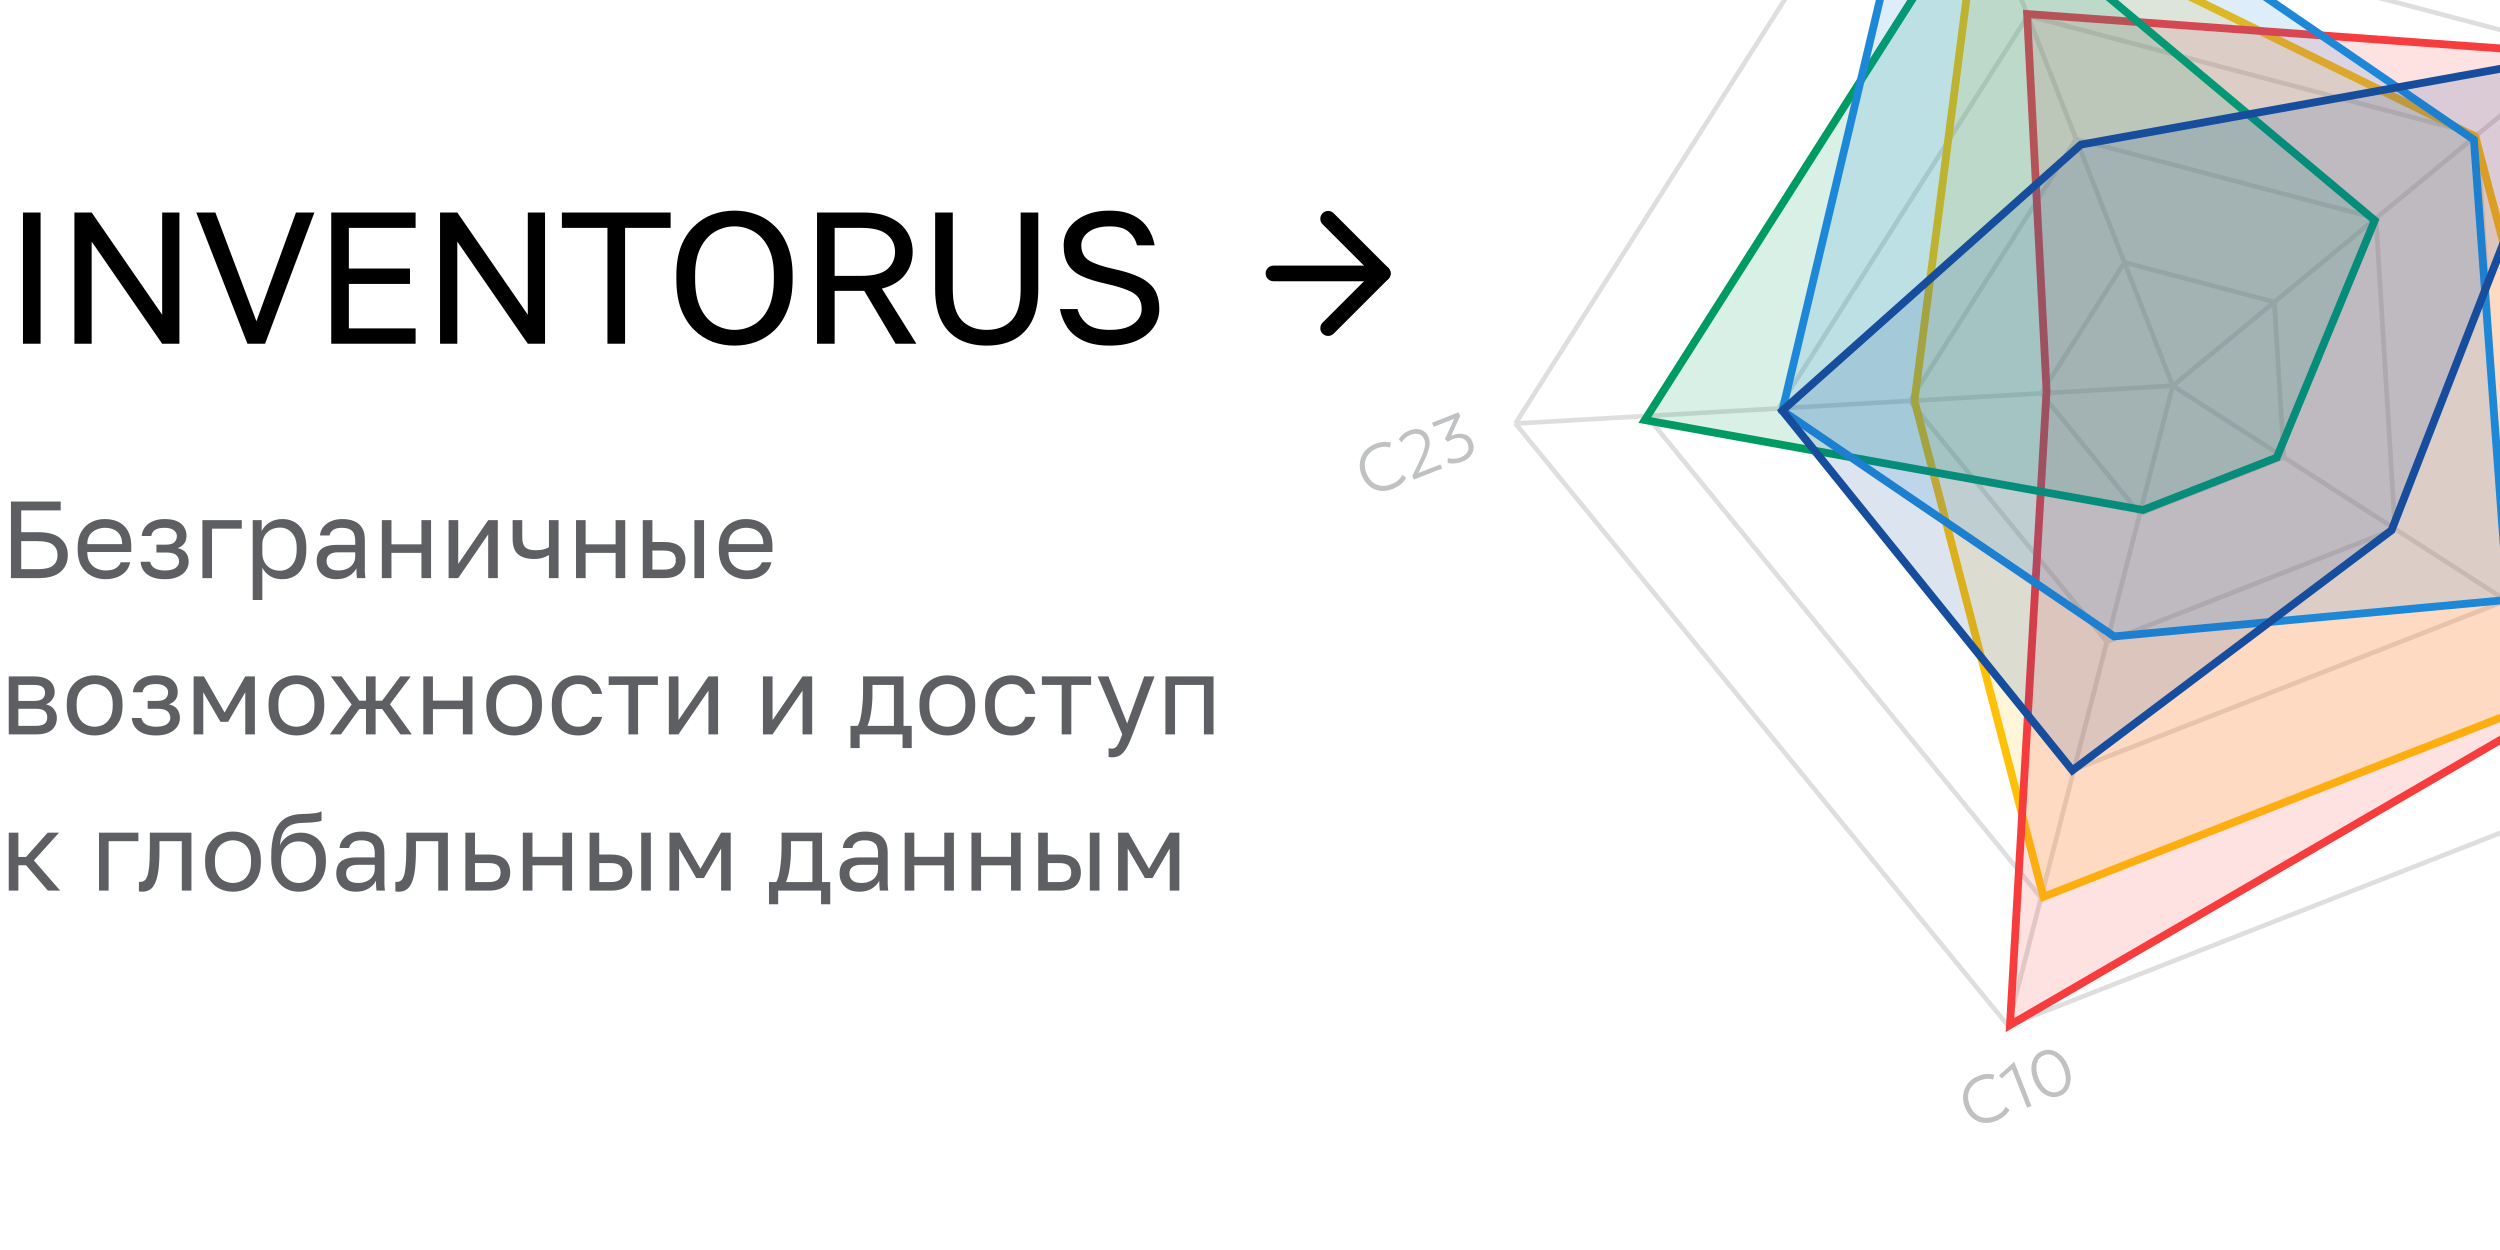 <?xml version="1.0" encoding="UTF-8"?> <svg xmlns="http://www.w3.org/2000/svg" width="320" height="160" viewBox="0 0 320 160" fill="none"><g clip-path="url(#clip0_6792_41724)"><path d="M2.939 44V27.2H5.195V44H2.939ZM9.525 44V27.2H11.733L20.758 40.28V27.2H22.965V44H20.758L11.733 30.92V44H9.525ZM31.672 44L25.12 27.2H27.568L32.824 41.12L37.888 27.2H40.24L33.928 44H31.672ZM42.398 44V27.2H53.198V29.168H44.654V34.376H52.478V36.344H44.654V42.032H53.198V44H42.398ZM56.326 44V27.2H58.534L67.558 40.28V27.2H69.766V44H67.558L58.534 30.92V44H56.326ZM77.753 44V29.168H71.921V27.2H85.841V29.168H80.009V44H77.753ZM94.015 44.24C93.055 44.24 92.127 44.08 91.231 43.76C90.351 43.424 89.559 42.912 88.855 42.224C88.151 41.536 87.591 40.656 87.175 39.584C86.775 38.512 86.575 37.224 86.575 35.72V35.24C86.575 33.8 86.775 32.56 87.175 31.52C87.591 30.48 88.151 29.624 88.855 28.952C89.559 28.264 90.351 27.76 91.231 27.44C92.127 27.12 93.055 26.96 94.015 26.96C94.975 26.96 95.895 27.12 96.775 27.44C97.671 27.76 98.471 28.264 99.175 28.952C99.879 29.624 100.431 30.48 100.831 31.52C101.247 32.56 101.455 33.8 101.455 35.24V35.72C101.455 37.224 101.247 38.512 100.831 39.584C100.431 40.656 99.879 41.536 99.175 42.224C98.471 42.912 97.671 43.424 96.775 43.76C95.895 44.08 94.975 44.24 94.015 44.24ZM94.015 42.224C94.895 42.224 95.711 42.008 96.463 41.576C97.231 41.144 97.855 40.448 98.335 39.488C98.815 38.528 99.055 37.272 99.055 35.72V35.24C99.055 33.768 98.815 32.576 98.335 31.664C97.855 30.736 97.231 30.056 96.463 29.624C95.711 29.192 94.895 28.976 94.015 28.976C93.151 28.976 92.335 29.192 91.567 29.624C90.799 30.056 90.175 30.736 89.695 31.664C89.215 32.576 88.975 33.768 88.975 35.24V35.72C88.975 37.272 89.215 38.528 89.695 39.488C90.175 40.448 90.799 41.144 91.567 41.576C92.335 42.008 93.151 42.224 94.015 42.224ZM104.58 44V27.2H110.46C111.868 27.2 113.036 27.424 113.964 27.872C114.908 28.304 115.62 28.904 116.1 29.672C116.58 30.424 116.82 31.28 116.82 32.24C116.82 33.36 116.484 34.344 115.812 35.192C115.156 36.024 114.18 36.608 112.884 36.944L117.3 44H114.636L110.628 37.232H106.836V44H104.58ZM106.836 35.312H110.22C111.772 35.312 112.884 35.032 113.556 34.472C114.228 33.896 114.564 33.152 114.564 32.24C114.564 31.328 114.228 30.592 113.556 30.032C112.884 29.456 111.772 29.168 110.22 29.168H106.836V35.312ZM126.299 44.24C124.971 44.24 123.811 43.984 122.819 43.472C121.827 42.944 121.059 42.152 120.515 41.096C119.971 40.024 119.699 38.672 119.699 37.04V27.2H121.955V37.04C121.955 38.864 122.339 40.184 123.107 41C123.875 41.816 124.939 42.224 126.299 42.224C127.659 42.224 128.723 41.816 129.491 41C130.259 40.184 130.643 38.864 130.643 37.04V27.2H132.899V37.04C132.899 38.672 132.627 40.024 132.083 41.096C131.539 42.152 130.771 42.944 129.779 43.472C128.803 43.984 127.643 44.24 126.299 44.24ZM142.03 44.24C140.686 44.24 139.566 44.032 138.67 43.616C137.79 43.2 137.11 42.64 136.63 41.936C136.15 41.216 135.83 40.424 135.67 39.56H137.926C138.102 40.296 138.502 40.928 139.126 41.456C139.75 41.968 140.718 42.224 142.03 42.224C143.374 42.224 144.39 41.968 145.078 41.456C145.782 40.944 146.134 40.312 146.134 39.56C146.134 38.936 145.99 38.44 145.702 38.072C145.414 37.688 144.934 37.368 144.262 37.112C143.606 36.84 142.71 36.576 141.574 36.32C140.326 36.048 139.302 35.728 138.502 35.36C137.702 34.992 137.11 34.496 136.726 33.872C136.342 33.248 136.15 32.424 136.15 31.4C136.15 30.568 136.382 29.824 136.846 29.168C137.326 28.496 138.006 27.96 138.886 27.56C139.766 27.16 140.814 26.96 142.03 26.96C143.23 26.96 144.23 27.16 145.03 27.56C145.83 27.96 146.454 28.496 146.902 29.168C147.35 29.824 147.646 30.568 147.79 31.4H145.534C145.374 30.728 145.03 30.16 144.502 29.696C143.99 29.216 143.166 28.976 142.03 28.976C140.878 28.976 139.982 29.216 139.342 29.696C138.718 30.16 138.406 30.728 138.406 31.4C138.406 32.28 138.734 32.928 139.39 33.344C140.046 33.744 141.094 34.104 142.534 34.424C143.574 34.648 144.462 34.904 145.198 35.192C145.95 35.48 146.558 35.824 147.022 36.224C147.502 36.608 147.846 37.072 148.054 37.616C148.278 38.16 148.39 38.808 148.39 39.56C148.39 40.424 148.134 41.216 147.622 41.936C147.126 42.64 146.406 43.2 145.462 43.616C144.518 44.032 143.374 44.24 142.03 44.24Z" fill="black"></path><path d="M263.666 140.277C263.324 140.411 262.987 140.456 262.655 140.414C262.325 140.37 262.011 140.253 261.712 140.064C261.416 139.873 261.149 139.624 260.91 139.317C260.674 139.009 260.479 138.658 260.324 138.263C260.168 137.866 260.072 137.474 260.036 137.088C260.003 136.7 260.031 136.338 260.12 135.999C260.21 135.657 260.362 135.358 260.574 135.102C260.789 134.845 261.067 134.649 261.409 134.515C261.746 134.384 262.079 134.339 262.409 134.383C262.741 134.426 263.055 134.543 263.351 134.733C263.649 134.92 263.917 135.167 264.156 135.474C264.397 135.78 264.596 136.132 264.751 136.529C264.906 136.923 264.999 137.315 265.03 137.703C265.063 138.091 265.034 138.456 264.944 138.797C264.856 139.138 264.705 139.437 264.49 139.695C264.277 139.951 264.003 140.145 263.666 140.277ZM263.448 139.72C263.685 139.628 263.88 139.489 264.032 139.305C264.187 139.12 264.296 138.898 264.359 138.64C264.421 138.382 264.435 138.094 264.399 137.778C264.363 137.461 264.275 137.125 264.136 136.77C263.949 136.294 263.721 135.908 263.451 135.614C263.179 135.316 262.887 135.121 262.575 135.028C262.261 134.933 261.945 134.947 261.627 135.072C261.388 135.166 261.19 135.305 261.035 135.49C260.883 135.674 260.775 135.896 260.713 136.154C260.653 136.411 260.641 136.698 260.677 137.015C260.712 137.329 260.799 137.664 260.94 138.022C261.126 138.498 261.353 138.884 261.621 139.18C261.891 139.475 262.183 139.67 262.496 139.765C262.813 139.86 263.13 139.845 263.448 139.72Z" fill="#BFC1C2"></path><path d="M259.464 141.79L257.536 136.869L256.213 138.057L255.876 137.661L257.774 135.943L257.822 135.924L260.033 141.567L259.464 141.79Z" fill="#BFC1C2"></path><path d="M255.473 143.487C254.902 143.711 254.357 143.786 253.837 143.714C253.32 143.64 252.859 143.433 252.455 143.09C252.051 142.748 251.736 142.289 251.51 141.713C251.346 141.294 251.266 140.884 251.269 140.482C251.271 140.078 251.348 139.697 251.5 139.34C251.653 138.98 251.874 138.661 252.163 138.384C252.455 138.106 252.807 137.886 253.22 137.724C253.612 137.571 253.979 137.485 254.321 137.466C254.661 137.445 254.974 137.482 255.26 137.576L255.12 138.195C254.87 138.105 254.608 138.068 254.335 138.084C254.062 138.1 253.781 138.165 253.492 138.278C253.15 138.412 252.86 138.587 252.624 138.805C252.39 139.021 252.212 139.268 252.09 139.546C251.97 139.821 251.912 140.121 251.916 140.448C251.921 140.77 251.993 141.109 252.132 141.464C252.324 141.954 252.582 142.334 252.906 142.604C253.229 142.872 253.599 143.029 254.015 143.075C254.433 143.121 254.876 143.052 255.345 142.868C255.645 142.751 255.912 142.596 256.146 142.404C256.382 142.209 256.576 141.964 256.728 141.671L257.213 142.073C257.024 142.395 256.784 142.674 256.494 142.91C256.206 143.141 255.865 143.334 255.473 143.487Z" fill="#BFC1C2"></path><path d="M187.183 59.091C186.965 59.177 186.74 59.239 186.51 59.278C186.283 59.318 186.062 59.336 185.848 59.332C185.637 59.327 185.45 59.299 185.287 59.247L185.316 58.635C185.551 58.71 185.816 58.739 186.111 58.724C186.408 58.708 186.682 58.65 186.935 58.551C187.222 58.439 187.451 58.293 187.624 58.113C187.796 57.933 187.904 57.732 187.947 57.508C187.992 57.284 187.967 57.05 187.871 56.805C187.727 56.437 187.481 56.203 187.132 56.103C186.786 56.002 186.388 56.039 185.938 56.215C185.835 56.256 185.731 56.304 185.626 56.36C185.521 56.417 185.415 56.48 185.308 56.548L184.947 56.208L186.14 53.605L183.516 54.634L183.307 54.101L186.704 52.77L186.896 53.259L185.744 55.791C186.109 55.623 186.475 55.533 186.84 55.521C187.205 55.508 187.534 55.587 187.825 55.758C188.116 55.926 188.336 56.201 188.485 56.583C188.621 56.93 188.656 57.267 188.59 57.593C188.523 57.92 188.369 58.214 188.126 58.476C187.884 58.735 187.57 58.94 187.183 59.091Z" fill="#BFC1C2"></path><path d="M180.976 61.385L180.789 60.907L181.556 59.31C181.804 58.797 182 58.355 182.143 57.983C182.285 57.612 182.371 57.288 182.4 57.013C182.427 56.735 182.395 56.479 182.304 56.245C182.17 55.903 181.946 55.681 181.633 55.579C181.322 55.474 180.958 55.502 180.542 55.665C180.298 55.761 180.078 55.893 179.883 56.06C179.686 56.225 179.543 56.41 179.454 56.615L179.041 56.271C179.174 56.007 179.357 55.776 179.589 55.579C179.824 55.381 180.095 55.221 180.403 55.101C180.766 54.958 181.112 54.899 181.439 54.922C181.767 54.946 182.054 55.047 182.301 55.227C182.55 55.405 182.738 55.657 182.866 55.984C182.957 56.215 183.002 56.466 183.001 56.736C183.004 57.005 182.943 57.334 182.819 57.723C182.698 58.11 182.497 58.592 182.216 59.17L181.545 60.548L184.378 59.438L184.587 59.97L180.976 61.385Z" fill="#BFC1C2"></path><path d="M178.253 62.589C177.682 62.812 177.136 62.888 176.616 62.816C176.099 62.742 175.638 62.534 175.234 62.192C174.83 61.849 174.515 61.39 174.289 60.814C174.125 60.396 174.045 59.986 174.048 59.584C174.051 59.179 174.128 58.799 174.279 58.442C174.432 58.082 174.653 57.763 174.942 57.486C175.234 57.208 175.586 56.988 175.999 56.826C176.391 56.672 176.758 56.586 177.1 56.568C177.44 56.547 177.754 56.583 178.04 56.677L177.9 57.297C177.649 57.207 177.387 57.17 177.114 57.186C176.841 57.202 176.56 57.266 176.271 57.38C175.929 57.514 175.64 57.689 175.403 57.906C175.169 58.122 174.991 58.369 174.87 58.648C174.75 58.922 174.691 59.223 174.695 59.549C174.7 59.872 174.772 60.211 174.911 60.566C175.103 61.055 175.361 61.435 175.685 61.706C176.009 61.973 176.378 62.13 176.794 62.177C177.212 62.222 177.656 62.153 178.124 61.97C178.424 61.852 178.691 61.698 178.925 61.506C179.161 61.31 179.355 61.066 179.507 60.773L179.992 61.174C179.803 61.497 179.564 61.776 179.274 62.011C178.985 62.243 178.645 62.435 178.253 62.589Z" fill="#BFC1C2"></path><path d="M247.188 -29.551L343.142 -4.234M247.188 -29.551L193.97 54.212M247.188 -29.551L278.113 49.38M343.142 -4.234L349.228 95.176M343.142 -4.234L278.113 49.38M349.228 95.176L257.035 131.297M349.228 95.176L278.113 49.38M257.035 131.297L193.97 54.212M257.035 131.297L278.113 49.38M193.97 54.212L278.113 49.38M253.373 -13.765L330.136 6.489L335.005 86.017L261.25 114.914L210.799 53.245L253.373 -13.765ZM259.558 2.022L317.13 17.212L318.956 47.035L320.782 76.857L265.466 98.53L227.627 52.279L259.558 2.022ZM265.743 17.808L304.124 27.934L306.559 67.698L269.681 82.147L244.456 51.313L265.743 17.808ZM271.928 33.594L291.118 38.657L292.336 58.539L273.897 65.763L261.284 50.346L271.928 33.594Z" stroke="#DEDEDE" stroke-width="0.6"></path><path d="M253.442 -13.589L245.053 51.296L261.562 114.794L334.987 86.026L316.835 17.48L253.442 -13.589Z" fill="#FFC107" fill-opacity="0.15" stroke="#FFC107"></path><path d="M259.468 1.796L261.962 50.03L257.277 131.205L334.986 86.029L330.106 6.927L259.468 1.796Z" fill="#F63C3C" fill-opacity="0.15" stroke="#F63C3C"></path><path d="M253.619 -13.995L210.537 53.769L274.3 65.277L291.423 58.568L303.967 28.211L253.619 -13.995Z" fill="#009B63" fill-opacity="0.15" stroke="#009B63"></path><path d="M247.592 -29.374L228.141 52.565L270.596 81.46L320.987 76.781L316.658 17.884L247.592 -29.374Z" fill="#1E88D8" fill-opacity="0.15" stroke="#1E88D8"></path><path d="M266.354 18.509L228.141 52.562L265.265 98.61L306.116 67.875L329.816 7.035L266.354 18.509Z" fill="#164D9C" fill-opacity="0.15" stroke="#164D9C"></path><path d="M1.4 74V64.2H7.77V65.334H2.716V68.12H4.9C6.197 68.12 7.149 68.391 7.756 68.932C8.372 69.473 8.68 70.183 8.68 71.06C8.68 71.937 8.372 72.647 7.756 73.188C7.149 73.729 6.197 74 4.9 74H1.4ZM2.716 72.852H4.83C5.763 72.852 6.417 72.698 6.79 72.39C7.173 72.073 7.364 71.629 7.364 71.06C7.364 70.491 7.173 70.052 6.79 69.744C6.417 69.427 5.763 69.268 4.83 69.268H2.716V72.852ZM13.511 74.14C12.885 74.14 12.297 74.005 11.746 73.734C11.205 73.463 10.767 73.048 10.431 72.488C10.104 71.928 9.941 71.219 9.941 70.36V70.08C9.941 69.259 10.099 68.582 10.416 68.05C10.734 67.509 11.154 67.107 11.677 66.846C12.199 66.575 12.764 66.44 13.37 66.44C14.463 66.44 15.307 66.739 15.905 67.336C16.502 67.933 16.8 68.778 16.8 69.87V70.654H11.172C11.172 71.233 11.289 71.695 11.523 72.04C11.765 72.385 12.064 72.637 12.418 72.796C12.783 72.945 13.146 73.02 13.511 73.02C14.07 73.02 14.5 72.927 14.799 72.74C15.107 72.553 15.326 72.297 15.457 71.97H16.66C16.511 72.679 16.142 73.221 15.555 73.594C14.976 73.958 14.294 74.14 13.511 74.14ZM13.441 67.56C13.058 67.56 12.694 67.635 12.348 67.784C12.003 67.924 11.719 68.148 11.495 68.456C11.28 68.764 11.172 69.161 11.172 69.646H15.639C15.629 69.133 15.522 68.727 15.316 68.428C15.12 68.12 14.859 67.901 14.533 67.77C14.206 67.63 13.842 67.56 13.441 67.56ZM21.072 74.14C20.456 74.14 19.924 74.051 19.476 73.874C19.028 73.697 18.678 73.44 18.426 73.104C18.174 72.768 18.029 72.367 17.992 71.9H19.224C19.27 72.143 19.373 72.348 19.532 72.516C19.69 72.684 19.9 72.81 20.162 72.894C20.423 72.978 20.726 73.02 21.072 73.02C21.716 73.02 22.182 72.913 22.472 72.698C22.77 72.474 22.92 72.208 22.92 71.9C22.92 71.536 22.798 71.251 22.556 71.046C22.313 70.831 21.893 70.724 21.296 70.724H20.022V69.716H21.212C21.725 69.716 22.089 69.618 22.304 69.422C22.528 69.226 22.64 68.951 22.64 68.596C22.64 68.316 22.509 68.073 22.248 67.868C21.986 67.663 21.594 67.56 21.072 67.56C20.502 67.56 20.087 67.653 19.826 67.84C19.574 68.017 19.42 68.274 19.364 68.61H18.132C18.169 68.19 18.309 67.817 18.552 67.49C18.794 67.163 19.13 66.907 19.56 66.72C19.989 66.533 20.493 66.44 21.072 66.44C22.024 66.44 22.728 66.641 23.186 67.042C23.643 67.443 23.872 67.961 23.872 68.596C23.872 68.951 23.783 69.263 23.606 69.534C23.428 69.795 23.144 70.001 22.752 70.15C23.274 70.29 23.638 70.514 23.844 70.822C24.049 71.13 24.152 71.489 24.152 71.9C24.152 72.301 24.035 72.675 23.802 73.02C23.568 73.356 23.223 73.627 22.766 73.832C22.318 74.037 21.753 74.14 21.072 74.14ZM25.907 74V66.58H30.947V67.672H27.139V74H25.907ZM32.347 76.8V66.58H33.495V67.98C33.747 67.485 34.097 67.107 34.545 66.846C35.002 66.575 35.529 66.44 36.127 66.44C37.06 66.44 37.807 66.748 38.367 67.364C38.927 67.971 39.207 68.876 39.207 70.08V70.36C39.207 71.2 39.076 71.9 38.815 72.46C38.563 73.02 38.203 73.44 37.737 73.72C37.279 74 36.743 74.14 36.127 74.14C35.492 74.14 34.96 74 34.531 73.72C34.111 73.44 33.793 73.09 33.579 72.67V76.8H32.347ZM35.847 73.048C36.453 73.048 36.957 72.819 37.359 72.362C37.769 71.905 37.975 71.237 37.975 70.36V70.08C37.975 69.268 37.769 68.643 37.359 68.204C36.957 67.756 36.453 67.532 35.847 67.532C35.399 67.532 35.002 67.625 34.657 67.812C34.321 67.999 34.055 68.255 33.859 68.582C33.672 68.899 33.579 69.259 33.579 69.66V70.78C33.579 71.228 33.672 71.625 33.859 71.97C34.055 72.306 34.321 72.572 34.657 72.768C35.002 72.955 35.399 73.048 35.847 73.048ZM43.074 74.14C42.532 74.14 42.071 74.042 41.688 73.846C41.315 73.641 41.03 73.365 40.834 73.02C40.638 72.665 40.54 72.269 40.54 71.83C40.54 71.093 40.755 70.561 41.184 70.234C41.623 69.907 42.248 69.744 43.06 69.744H45.468V69.24C45.468 68.605 45.323 68.167 45.034 67.924C44.754 67.681 44.329 67.56 43.76 67.56C43.228 67.56 42.84 67.663 42.598 67.868C42.355 68.064 42.22 68.288 42.192 68.54H40.96C40.988 68.139 41.123 67.784 41.366 67.476C41.608 67.159 41.94 66.907 42.36 66.72C42.78 66.533 43.27 66.44 43.83 66.44C44.418 66.44 44.926 66.533 45.356 66.72C45.785 66.897 46.117 67.182 46.35 67.574C46.583 67.957 46.7 68.465 46.7 69.1V72.11C46.7 72.502 46.7 72.847 46.7 73.146C46.709 73.435 46.733 73.72 46.77 74H45.692C45.664 73.785 45.645 73.585 45.636 73.398C45.627 73.202 45.622 72.983 45.622 72.74C45.426 73.132 45.108 73.463 44.67 73.734C44.231 74.005 43.699 74.14 43.074 74.14ZM43.34 73.02C43.732 73.02 44.087 72.95 44.404 72.81C44.73 72.67 44.987 72.465 45.174 72.194C45.37 71.923 45.468 71.592 45.468 71.2V70.696H43.27C42.812 70.696 42.453 70.789 42.192 70.976C41.931 71.153 41.8 71.438 41.8 71.83C41.8 72.175 41.921 72.46 42.164 72.684C42.416 72.908 42.808 73.02 43.34 73.02ZM48.876 74V66.58H50.108V69.674H53.944V66.58H55.176V74H53.944V70.766H50.108V74H48.876ZM57.421 74V66.58H58.653V72.18L62.489 66.58H63.721V74H62.489V68.4L58.653 74H57.421ZM70.264 74V71.046C70.049 71.177 69.788 71.293 69.48 71.396C69.181 71.499 68.803 71.55 68.346 71.55C67.478 71.55 66.806 71.354 66.33 70.962C65.854 70.57 65.616 69.903 65.616 68.96V66.58H66.848V68.75C66.848 69.385 66.978 69.823 67.24 70.066C67.501 70.309 67.94 70.43 68.556 70.43C68.976 70.43 69.335 70.388 69.634 70.304C69.932 70.22 70.142 70.131 70.264 70.038V66.58H71.496V74H70.264ZM73.731 74V66.58H74.963V69.674H78.799V66.58H80.031V74H78.799V70.766H74.963V74H73.731ZM82.276 74V66.58H83.508V69.38H85.006C85.94 69.38 86.626 69.585 87.064 69.996C87.512 70.407 87.736 70.976 87.736 71.704C87.736 72.171 87.638 72.577 87.442 72.922C87.246 73.267 86.948 73.533 86.546 73.72C86.145 73.907 85.632 74 85.006 74H82.276ZM83.508 72.908H84.936C85.515 72.908 85.921 72.805 86.154 72.6C86.388 72.395 86.504 72.091 86.504 71.69C86.504 71.289 86.388 70.985 86.154 70.78C85.921 70.575 85.515 70.472 84.936 70.472H83.508V72.908ZM88.884 74V66.58H90.116V74H88.884ZM95.583 74.14C94.957 74.14 94.37 74.005 93.819 73.734C93.278 73.463 92.839 73.048 92.503 72.488C92.176 71.928 92.013 71.219 92.013 70.36V70.08C92.013 69.259 92.171 68.582 92.489 68.05C92.806 67.509 93.226 67.107 93.749 66.846C94.272 66.575 94.836 66.44 95.443 66.44C96.535 66.44 97.379 66.739 97.977 67.336C98.574 67.933 98.873 68.778 98.873 69.87V70.654H93.245C93.245 71.233 93.362 71.695 93.595 72.04C93.838 72.385 94.136 72.637 94.491 72.796C94.855 72.945 95.219 73.02 95.583 73.02C96.143 73.02 96.572 72.927 96.871 72.74C97.179 72.553 97.398 72.297 97.529 71.97H98.733C98.584 72.679 98.215 73.221 97.627 73.594C97.048 73.958 96.367 74.14 95.583 74.14ZM95.513 67.56C95.13 67.56 94.766 67.635 94.421 67.784C94.076 67.924 93.791 68.148 93.567 68.456C93.352 68.764 93.245 69.161 93.245 69.646H97.711C97.701 69.133 97.594 68.727 97.389 68.428C97.193 68.12 96.931 67.901 96.605 67.77C96.278 67.63 95.914 67.56 95.513 67.56ZM1.12 94V86.58H4.34C4.956 86.58 5.46 86.669 5.852 86.846C6.244 87.014 6.533 87.252 6.72 87.56C6.907 87.859 7 88.209 7 88.61C7 88.937 6.893 89.249 6.678 89.548C6.473 89.837 6.207 90.038 5.88 90.15C6.337 90.262 6.683 90.477 6.916 90.794C7.159 91.102 7.28 91.466 7.28 91.886C7.28 92.53 7.065 93.043 6.636 93.426C6.207 93.809 5.535 94 4.62 94H1.12ZM2.352 92.908H4.62C5.143 92.908 5.511 92.815 5.726 92.628C5.941 92.441 6.048 92.175 6.048 91.83C6.048 91.475 5.941 91.205 5.726 91.018C5.511 90.822 5.143 90.724 4.62 90.724H2.352V92.908ZM2.352 89.716H4.34C4.872 89.716 5.241 89.623 5.446 89.436C5.661 89.249 5.768 88.993 5.768 88.666C5.768 88.358 5.661 88.115 5.446 87.938C5.241 87.761 4.872 87.672 4.34 87.672H2.352V89.716ZM12.116 94.14C11.491 94.14 10.903 94.005 10.352 93.734C9.811 93.454 9.372 93.034 9.036 92.474C8.709 91.914 8.546 91.209 8.546 90.36V90.08C8.546 89.277 8.709 88.605 9.036 88.064C9.372 87.523 9.811 87.117 10.352 86.846C10.903 86.575 11.491 86.44 12.116 86.44C12.751 86.44 13.339 86.575 13.88 86.846C14.421 87.117 14.855 87.523 15.182 88.064C15.518 88.605 15.686 89.277 15.686 90.08V90.36C15.686 91.209 15.518 91.914 15.182 92.474C14.855 93.034 14.421 93.454 13.88 93.734C13.339 94.005 12.751 94.14 12.116 94.14ZM12.116 93.02C12.499 93.02 12.863 92.936 13.208 92.768C13.563 92.591 13.852 92.306 14.076 91.914C14.309 91.522 14.426 91.004 14.426 90.36V90.08C14.426 89.483 14.309 89.002 14.076 88.638C13.852 88.265 13.563 87.994 13.208 87.826C12.863 87.649 12.499 87.56 12.116 87.56C11.743 87.56 11.379 87.649 11.024 87.826C10.669 87.994 10.375 88.265 10.142 88.638C9.918 89.002 9.806 89.483 9.806 90.08V90.36C9.806 91.004 9.918 91.522 10.142 91.914C10.375 92.306 10.669 92.591 11.024 92.768C11.379 92.936 11.743 93.02 12.116 93.02ZM19.951 94.14C19.334 94.14 18.802 94.051 18.355 93.874C17.907 93.697 17.556 93.44 17.305 93.104C17.052 92.768 16.908 92.367 16.87 91.9H18.102C18.149 92.143 18.252 92.348 18.41 92.516C18.569 92.684 18.779 92.81 19.041 92.894C19.302 92.978 19.605 93.02 19.951 93.02C20.595 93.02 21.061 92.913 21.351 92.698C21.649 92.474 21.799 92.208 21.799 91.9C21.799 91.536 21.677 91.251 21.434 91.046C21.192 90.831 20.772 90.724 20.174 90.724H18.901V89.716H20.09C20.604 89.716 20.968 89.618 21.183 89.422C21.407 89.226 21.518 88.951 21.518 88.596C21.518 88.316 21.388 88.073 21.127 87.868C20.865 87.663 20.473 87.56 19.951 87.56C19.381 87.56 18.966 87.653 18.704 87.84C18.453 88.017 18.299 88.274 18.242 88.61H17.011C17.048 88.19 17.188 87.817 17.43 87.49C17.673 87.163 18.009 86.907 18.439 86.72C18.868 86.533 19.372 86.44 19.951 86.44C20.902 86.44 21.607 86.641 22.064 87.042C22.522 87.443 22.75 87.961 22.75 88.596C22.75 88.951 22.662 89.263 22.485 89.534C22.307 89.795 22.023 90.001 21.631 90.15C22.153 90.29 22.517 90.514 22.723 90.822C22.928 91.13 23.03 91.489 23.03 91.9C23.03 92.301 22.914 92.675 22.68 93.02C22.447 93.356 22.102 93.627 21.645 93.832C21.197 94.037 20.632 94.14 19.951 94.14ZM24.786 94V86.58H26.102L28.748 91.2L31.394 86.58H32.626V94H31.394V88.61L29.196 92.39H28.216L26.018 88.61V94H24.786ZM37.942 94.14C37.317 94.14 36.729 94.005 36.178 93.734C35.637 93.454 35.198 93.034 34.862 92.474C34.535 91.914 34.372 91.209 34.372 90.36V90.08C34.372 89.277 34.535 88.605 34.862 88.064C35.198 87.523 35.637 87.117 36.178 86.846C36.729 86.575 37.317 86.44 37.942 86.44C38.577 86.44 39.165 86.575 39.706 86.846C40.248 87.117 40.681 87.523 41.008 88.064C41.344 88.605 41.512 89.277 41.512 90.08V90.36C41.512 91.209 41.344 91.914 41.008 92.474C40.681 93.034 40.248 93.454 39.706 93.734C39.165 94.005 38.577 94.14 37.942 94.14ZM37.942 93.02C38.325 93.02 38.689 92.936 39.034 92.768C39.389 92.591 39.678 92.306 39.902 91.914C40.136 91.522 40.252 91.004 40.252 90.36V90.08C40.252 89.483 40.136 89.002 39.902 88.638C39.678 88.265 39.389 87.994 39.034 87.826C38.689 87.649 38.325 87.56 37.942 87.56C37.569 87.56 37.205 87.649 36.85 87.826C36.495 87.994 36.202 88.265 35.968 88.638C35.744 89.002 35.632 89.483 35.632 90.08V90.36C35.632 91.004 35.744 91.522 35.968 91.914C36.202 92.306 36.495 92.591 36.85 92.768C37.205 92.936 37.569 93.02 37.942 93.02ZM42.213 94L45.013 90.178L42.353 86.58H43.725L45.993 89.688H46.847V86.58H48.079V89.688H48.919L51.229 86.58H52.573L49.913 90.136L52.713 94H51.257L48.919 90.752H48.079V94H46.847V90.752H45.993L43.641 94H42.213ZM54.181 94V86.58H55.413V89.674H59.248V86.58H60.48V94H59.248V90.766H55.413V94H54.181ZM65.805 94.14C65.18 94.14 64.592 94.005 64.041 93.734C63.5 93.454 63.062 93.034 62.725 92.474C62.399 91.914 62.236 91.209 62.236 90.36V90.08C62.236 89.277 62.399 88.605 62.725 88.064C63.062 87.523 63.5 87.117 64.041 86.846C64.592 86.575 65.18 86.44 65.805 86.44C66.44 86.44 67.028 86.575 67.57 86.846C68.111 87.117 68.545 87.523 68.871 88.064C69.207 88.605 69.376 89.277 69.376 90.08V90.36C69.376 91.209 69.207 91.914 68.871 92.474C68.545 93.034 68.111 93.454 67.57 93.734C67.028 94.005 66.44 94.14 65.805 94.14ZM65.805 93.02C66.188 93.02 66.552 92.936 66.897 92.768C67.252 92.591 67.541 92.306 67.766 91.914C67.999 91.522 68.115 91.004 68.115 90.36V90.08C68.115 89.483 67.999 89.002 67.766 88.638C67.541 88.265 67.252 87.994 66.897 87.826C66.552 87.649 66.188 87.56 65.805 87.56C65.432 87.56 65.068 87.649 64.713 87.826C64.359 87.994 64.065 88.265 63.831 88.638C63.608 89.002 63.495 89.483 63.495 90.08V90.36C63.495 91.004 63.608 91.522 63.831 91.914C64.065 92.306 64.359 92.591 64.713 92.768C65.068 92.936 65.432 93.02 65.805 93.02ZM73.99 94.14C73.355 94.14 72.781 94.005 72.268 93.734C71.764 93.454 71.363 93.034 71.064 92.474C70.775 91.914 70.63 91.209 70.63 90.36V90.08C70.63 89.277 70.789 88.605 71.106 88.064C71.423 87.523 71.839 87.117 72.352 86.846C72.865 86.575 73.411 86.44 73.99 86.44C74.578 86.44 75.082 86.547 75.502 86.762C75.931 86.967 76.277 87.252 76.538 87.616C76.799 87.971 76.977 88.372 77.07 88.82H75.81C75.661 88.465 75.451 88.167 75.18 87.924C74.919 87.681 74.522 87.56 73.99 87.56C73.626 87.56 73.285 87.649 72.968 87.826C72.651 87.994 72.389 88.265 72.184 88.638C71.988 89.002 71.89 89.483 71.89 90.08V90.36C71.89 90.995 71.988 91.508 72.184 91.9C72.389 92.292 72.651 92.577 72.968 92.754C73.285 92.931 73.626 93.02 73.99 93.02C74.447 93.02 74.83 92.908 75.138 92.684C75.455 92.46 75.679 92.152 75.81 91.76H77.07C76.958 92.245 76.757 92.67 76.468 93.034C76.179 93.389 75.824 93.664 75.404 93.86C74.984 94.047 74.513 94.14 73.99 94.14ZM80.443 94V87.672H77.909V86.58H84.209V87.672H81.675V94H80.443ZM85.612 94V86.58H86.844V92.18L90.68 86.58H91.912V94H90.68V88.4L86.844 94H85.612ZM97.657 94V86.58H98.889V92.18L102.725 86.58H103.957V94H102.725V88.4L98.889 94H97.657ZM108.862 95.75V92.908H109.772C109.912 92.721 110.033 92.409 110.136 91.97C110.239 91.522 110.318 90.999 110.374 90.402C110.439 89.805 110.472 89.184 110.472 88.54V86.58H115.652V92.908H116.702V95.75H115.526V94H110.038V95.75H108.862ZM111.032 92.908H114.42V87.672H111.676V88.82C111.676 89.604 111.62 90.365 111.508 91.102C111.405 91.83 111.247 92.432 111.032 92.908ZM121.259 94.14C120.633 94.14 120.045 94.005 119.495 93.734C118.953 93.454 118.515 93.034 118.179 92.474C117.852 91.914 117.689 91.209 117.689 90.36V90.08C117.689 89.277 117.852 88.605 118.179 88.064C118.515 87.523 118.953 87.117 119.495 86.846C120.045 86.575 120.633 86.44 121.259 86.44C121.893 86.44 122.481 86.575 123.023 86.846C123.564 87.117 123.998 87.523 124.325 88.064C124.661 88.605 124.829 89.277 124.829 90.08V90.36C124.829 91.209 124.661 91.914 124.325 92.474C123.998 93.034 123.564 93.454 123.023 93.734C122.481 94.005 121.893 94.14 121.259 94.14ZM121.259 93.02C121.641 93.02 122.005 92.936 122.351 92.768C122.705 92.591 122.995 92.306 123.219 91.914C123.452 91.522 123.569 91.004 123.569 90.36V90.08C123.569 89.483 123.452 89.002 123.219 88.638C122.995 88.265 122.705 87.994 122.351 87.826C122.005 87.649 121.641 87.56 121.259 87.56C120.885 87.56 120.521 87.649 120.167 87.826C119.812 87.994 119.518 88.265 119.285 88.638C119.061 89.002 118.949 89.483 118.949 90.08V90.36C118.949 91.004 119.061 91.522 119.285 91.914C119.518 92.306 119.812 92.591 120.167 92.768C120.521 92.936 120.885 93.02 121.259 93.02ZM129.443 94.14C128.808 94.14 128.234 94.005 127.721 93.734C127.217 93.454 126.816 93.034 126.517 92.474C126.228 91.914 126.083 91.209 126.083 90.36V90.08C126.083 89.277 126.242 88.605 126.559 88.064C126.876 87.523 127.292 87.117 127.805 86.846C128.318 86.575 128.864 86.44 129.443 86.44C130.031 86.44 130.535 86.547 130.955 86.762C131.384 86.967 131.73 87.252 131.991 87.616C132.252 87.971 132.43 88.372 132.523 88.82H131.263C131.114 88.465 130.904 88.167 130.633 87.924C130.372 87.681 129.975 87.56 129.443 87.56C129.079 87.56 128.738 87.649 128.421 87.826C128.104 87.994 127.842 88.265 127.637 88.638C127.441 89.002 127.343 89.483 127.343 90.08V90.36C127.343 90.995 127.441 91.508 127.637 91.9C127.842 92.292 128.104 92.577 128.421 92.754C128.738 92.931 129.079 93.02 129.443 93.02C129.9 93.02 130.283 92.908 130.591 92.684C130.908 92.46 131.132 92.152 131.263 91.76H132.523C132.411 92.245 132.21 92.67 131.921 93.034C131.632 93.389 131.277 93.664 130.857 93.86C130.437 94.047 129.966 94.14 129.443 94.14ZM135.896 94V87.672H133.362V86.58H139.662V87.672H137.128V94H135.896ZM142.319 96.94C142.179 96.94 142.039 96.926 141.899 96.898V95.778C142.039 95.806 142.179 95.82 142.319 95.82C142.505 95.82 142.659 95.773 142.781 95.68C142.911 95.596 143.042 95.423 143.173 95.162C143.303 94.901 143.462 94.513 143.649 94L140.499 86.58H141.871L144.279 92.6L146.463 86.58H147.779L144.979 94C144.717 94.7 144.465 95.265 144.223 95.694C143.989 96.123 143.723 96.436 143.425 96.632C143.135 96.837 142.767 96.94 142.319 96.94ZM149.173 94V86.58H155.333V94H154.101V87.672H150.405V94H149.173ZM1.12 114V106.58H2.352V109.688H3.332L6.104 106.58H7.56L4.34 110.136L7.7 114H6.132L3.332 110.752H2.352V114H1.12ZM12.673 114V106.58H17.713V107.672H13.905V114H12.673ZM18.202 114.14C18.136 114.14 18.066 114.135 17.992 114.126C17.926 114.117 17.856 114.107 17.782 114.098V112.866C17.81 112.875 17.88 112.88 17.992 112.88C18.272 112.88 18.5 112.759 18.678 112.516C18.855 112.264 18.981 111.825 19.056 111.2C19.14 110.565 19.182 109.679 19.182 108.54V106.58H24.502V114H23.27V107.672H20.414V108.82C20.414 109.856 20.367 110.719 20.274 111.41C20.18 112.091 20.04 112.633 19.854 113.034C19.676 113.435 19.448 113.72 19.168 113.888C18.888 114.056 18.566 114.14 18.202 114.14ZM29.821 114.14C29.196 114.14 28.608 114.005 28.057 113.734C27.516 113.454 27.077 113.034 26.741 112.474C26.414 111.914 26.251 111.209 26.251 110.36V110.08C26.251 109.277 26.414 108.605 26.741 108.064C27.077 107.523 27.516 107.117 28.057 106.846C28.608 106.575 29.196 106.44 29.821 106.44C30.456 106.44 31.044 106.575 31.585 106.846C32.126 107.117 32.56 107.523 32.887 108.064C33.223 108.605 33.391 109.277 33.391 110.08V110.36C33.391 111.209 33.223 111.914 32.887 112.474C32.56 113.034 32.126 113.454 31.585 113.734C31.044 114.005 30.456 114.14 29.821 114.14ZM29.821 113.02C30.204 113.02 30.568 112.936 30.913 112.768C31.268 112.591 31.557 112.306 31.781 111.914C32.014 111.522 32.131 111.004 32.131 110.36V110.08C32.131 109.483 32.014 109.002 31.781 108.638C31.557 108.265 31.268 107.994 30.913 107.826C30.568 107.649 30.204 107.56 29.821 107.56C29.448 107.56 29.084 107.649 28.729 107.826C28.374 107.994 28.08 108.265 27.847 108.638C27.623 109.002 27.511 109.483 27.511 110.08V110.36C27.511 111.004 27.623 111.522 27.847 111.914C28.08 112.306 28.374 112.591 28.729 112.768C29.084 112.936 29.448 113.02 29.821 113.02ZM38.216 114.14C37.562 114.14 36.97 113.977 36.438 113.65C35.915 113.314 35.495 112.833 35.178 112.208C34.87 111.583 34.716 110.827 34.716 109.94V109.66C34.716 108.54 34.828 107.583 35.052 106.79C35.285 105.997 35.677 105.381 36.228 104.942C36.778 104.494 37.534 104.247 38.496 104.2C38.888 104.181 39.247 104.167 39.574 104.158C39.9 104.139 40.194 104.111 40.456 104.074C40.717 104.027 40.95 103.953 41.156 103.85V105.04C41.062 105.096 40.908 105.143 40.694 105.18C40.488 105.217 40.222 105.25 39.896 105.278C39.569 105.297 39.172 105.315 38.706 105.334C38.108 105.343 37.604 105.441 37.194 105.628C36.792 105.815 36.48 106.113 36.256 106.524C36.032 106.935 35.892 107.49 35.836 108.19C35.985 107.854 36.19 107.569 36.452 107.336C36.713 107.093 37.016 106.907 37.362 106.776C37.707 106.645 38.085 106.58 38.496 106.58C39.13 106.58 39.686 106.72 40.162 107C40.647 107.28 41.025 107.681 41.296 108.204C41.576 108.727 41.716 109.352 41.716 110.08V110.36C41.716 111.125 41.562 111.793 41.254 112.362C40.955 112.922 40.54 113.361 40.008 113.678C39.485 113.986 38.888 114.14 38.216 114.14ZM38.216 113.02C38.869 113.02 39.406 112.796 39.826 112.348C40.246 111.891 40.456 111.228 40.456 110.36V110.08C40.456 109.361 40.246 108.787 39.826 108.358C39.406 107.919 38.869 107.7 38.216 107.7C37.562 107.7 37.026 107.919 36.606 108.358C36.186 108.787 35.976 109.361 35.976 110.08V110.36C35.976 110.911 36.074 111.387 36.27 111.788C36.475 112.18 36.746 112.483 37.082 112.698C37.427 112.913 37.805 113.02 38.216 113.02ZM45.576 114.14C45.035 114.14 44.572 114.042 44.19 113.846C43.816 113.641 43.532 113.365 43.336 113.02C43.14 112.665 43.042 112.269 43.042 111.83C43.042 111.093 43.257 110.561 43.686 110.234C44.124 109.907 44.75 109.744 45.562 109.744H47.97V109.24C47.97 108.605 47.825 108.167 47.536 107.924C47.256 107.681 46.831 107.56 46.262 107.56C45.73 107.56 45.343 107.663 45.1 107.868C44.857 108.064 44.722 108.288 44.694 108.54H43.462C43.49 108.139 43.625 107.784 43.868 107.476C44.111 107.159 44.442 106.907 44.862 106.72C45.282 106.533 45.772 106.44 46.332 106.44C46.92 106.44 47.428 106.533 47.858 106.72C48.287 106.897 48.618 107.182 48.852 107.574C49.085 107.957 49.202 108.465 49.202 109.1V112.11C49.202 112.502 49.202 112.847 49.202 113.146C49.211 113.435 49.234 113.72 49.272 114H48.194C48.166 113.785 48.147 113.585 48.138 113.398C48.129 113.202 48.124 112.983 48.124 112.74C47.928 113.132 47.611 113.463 47.172 113.734C46.733 114.005 46.201 114.14 45.576 114.14ZM45.842 113.02C46.234 113.02 46.589 112.95 46.906 112.81C47.233 112.67 47.489 112.465 47.676 112.194C47.872 111.923 47.97 111.592 47.97 111.2V110.696H45.772C45.315 110.696 44.955 110.789 44.694 110.976C44.432 111.153 44.302 111.438 44.302 111.83C44.302 112.175 44.423 112.46 44.666 112.684C44.918 112.908 45.31 113.02 45.842 113.02ZM51.028 114.14C50.962 114.14 50.892 114.135 50.818 114.126C50.752 114.117 50.682 114.107 50.608 114.098V112.866C50.636 112.875 50.706 112.88 50.818 112.88C51.098 112.88 51.327 112.759 51.504 112.516C51.681 112.264 51.807 111.825 51.882 111.2C51.966 110.565 52.008 109.679 52.008 108.54V106.58H57.328V114H56.096V107.672H53.24V108.82C53.24 109.856 53.193 110.719 53.1 111.41C53.007 112.091 52.867 112.633 52.68 113.034C52.502 113.435 52.274 113.72 51.994 113.888C51.714 114.056 51.392 114.14 51.028 114.14ZM59.567 114V106.58H60.799V109.38H62.577C63.511 109.38 64.197 109.585 64.635 109.996C65.083 110.407 65.307 110.976 65.307 111.704C65.307 112.171 65.209 112.577 65.013 112.922C64.817 113.267 64.519 113.533 64.117 113.72C63.716 113.907 63.203 114 62.577 114H59.567ZM60.799 112.908H62.507C63.086 112.908 63.492 112.805 63.725 112.6C63.959 112.395 64.075 112.091 64.075 111.69C64.075 111.289 63.959 110.985 63.725 110.78C63.492 110.575 63.086 110.472 62.507 110.472H60.799V112.908ZM66.923 114V106.58H68.155V109.674H71.991V106.58H73.223V114H71.991V110.766H68.155V114H66.923ZM75.468 114V106.58H76.7V109.38H78.198C79.131 109.38 79.817 109.585 80.256 109.996C80.704 110.407 80.928 110.976 80.928 111.704C80.928 112.171 80.83 112.577 80.634 112.922C80.438 113.267 80.139 113.533 79.738 113.72C79.336 113.907 78.823 114 78.198 114H75.468ZM76.7 112.908H78.128C78.706 112.908 79.112 112.805 79.346 112.6C79.579 112.395 79.696 112.091 79.696 111.69C79.696 111.289 79.579 110.985 79.346 110.78C79.112 110.575 78.706 110.472 78.128 110.472H76.7V112.908ZM82.076 114V106.58H83.308V114H82.076ZM85.694 114V106.58H87.01L89.656 111.2L92.302 106.58H93.534V114H92.302V108.61L90.104 112.39H89.124L86.926 108.61V114H85.694ZM98.43 115.75V112.908H99.34C99.48 112.721 99.602 112.409 99.704 111.97C99.807 111.522 99.886 110.999 99.942 110.402C100.008 109.805 100.04 109.184 100.04 108.54V106.58H105.22V112.908H106.27V115.75H105.094V114H99.606V115.75H98.43ZM100.6 112.908H103.988V107.672H101.244V108.82C101.244 109.604 101.188 110.365 101.076 111.102C100.974 111.83 100.815 112.432 100.6 112.908ZM109.998 114.14C109.456 114.14 108.994 114.042 108.612 113.846C108.238 113.641 107.954 113.365 107.758 113.02C107.562 112.665 107.464 112.269 107.464 111.83C107.464 111.093 107.678 110.561 108.108 110.234C108.546 109.907 109.172 109.744 109.984 109.744H112.392V109.24C112.392 108.605 112.247 108.167 111.958 107.924C111.678 107.681 111.253 107.56 110.684 107.56C110.152 107.56 109.764 107.663 109.522 107.868C109.279 108.064 109.144 108.288 109.116 108.54H107.884C107.912 108.139 108.047 107.784 108.29 107.476C108.532 107.159 108.864 106.907 109.284 106.72C109.704 106.533 110.194 106.44 110.754 106.44C111.342 106.44 111.85 106.533 112.28 106.72C112.709 106.897 113.04 107.182 113.274 107.574C113.507 107.957 113.624 108.465 113.624 109.1V112.11C113.624 112.502 113.624 112.847 113.624 113.146C113.633 113.435 113.656 113.72 113.694 114H112.616C112.588 113.785 112.569 113.585 112.56 113.398C112.55 113.202 112.546 112.983 112.546 112.74C112.35 113.132 112.032 113.463 111.594 113.734C111.155 114.005 110.623 114.14 109.998 114.14ZM110.264 113.02C110.656 113.02 111.01 112.95 111.328 112.81C111.654 112.67 111.911 112.465 112.098 112.194C112.294 111.923 112.392 111.592 112.392 111.2V110.696H110.194C109.736 110.696 109.377 110.789 109.116 110.976C108.854 111.153 108.724 111.438 108.724 111.83C108.724 112.175 108.845 112.46 109.088 112.684C109.34 112.908 109.732 113.02 110.264 113.02ZM115.8 114V106.58H117.032V109.674H120.868V106.58H122.1V114H120.868V110.766H117.032V114H115.8ZM124.345 114V106.58H125.577V109.674H129.413V106.58H130.645V114H129.413V110.766H125.577V114H124.345ZM132.89 114V106.58H134.122V109.38H135.62C136.553 109.38 137.239 109.585 137.678 109.996C138.126 110.407 138.35 110.976 138.35 111.704C138.35 112.171 138.252 112.577 138.056 112.922C137.86 113.267 137.561 113.533 137.16 113.72C136.758 113.907 136.245 114 135.62 114H132.89ZM134.122 112.908H135.55C136.128 112.908 136.534 112.805 136.768 112.6C137.001 112.395 137.118 112.091 137.118 111.69C137.118 111.289 137.001 110.985 136.768 110.78C136.534 110.575 136.128 110.472 135.55 110.472H134.122V112.908ZM139.498 114V106.58H140.73V114H139.498ZM143.116 114V106.58H144.432L147.078 111.2L149.724 106.58H150.956V114H149.724V108.61L147.526 112.39H146.546L144.348 108.61V114H143.116Z" fill="#5E5F63"></path><path fill-rule="evenodd" clip-rule="evenodd" d="M162 35C162 34.448 162.448 34 163 34H177C177.552 34 178 34.448 178 35C178 35.552 177.552 36 177 36H163C162.448 36 162 35.552 162 35Z" fill="black"></path><path fill-rule="evenodd" clip-rule="evenodd" d="M169.293 27.293C169.683 26.902 170.317 26.902 170.707 27.293L177.707 34.293C178.098 34.683 178.098 35.317 177.707 35.707L170.707 42.707C170.317 43.098 169.683 43.098 169.293 42.707C168.902 42.317 168.902 41.683 169.293 41.293L175.586 35L169.293 28.707C168.902 28.317 168.902 27.683 169.293 27.293Z" fill="black"></path></g><defs><clipPath id="clip0_6792_41724"><rect width="320" height="160" fill="white"></rect></clipPath></defs></svg> 